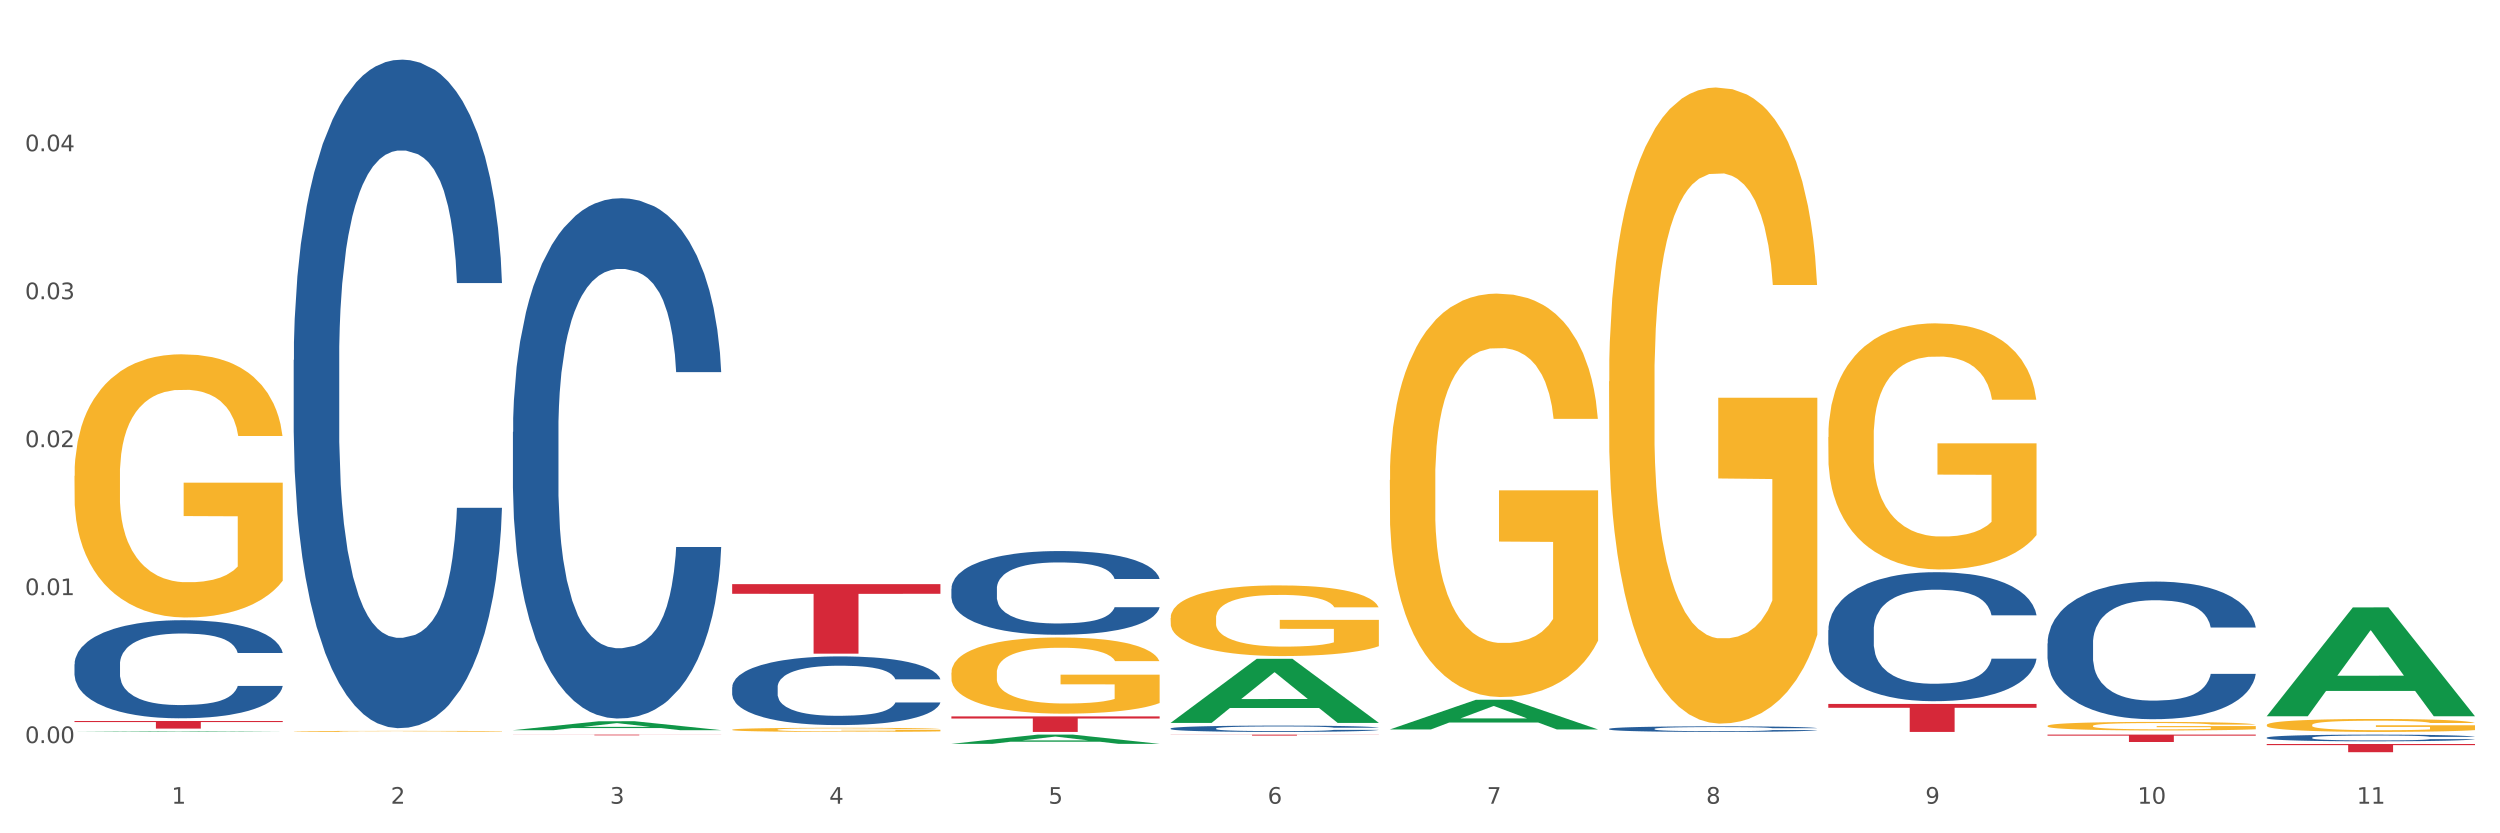 <?xml version="1.0" encoding="utf-8" standalone="no"?>
<!DOCTYPE svg PUBLIC "-//W3C//DTD SVG 1.1//EN"
  "http://www.w3.org/Graphics/SVG/1.1/DTD/svg11.dtd">
<svg xmlns:xlink="http://www.w3.org/1999/xlink" width="1080pt" height="360pt" viewBox="0 0 1080 360" xmlns="http://www.w3.org/2000/svg" version="1.1">
 <rect x="0" y="0" width="1080" height="360" fill="#333333" stroke="none"/>
 <defs>
  <style type="text/css">*{stroke-linejoin: round; stroke-linecap: butt}</style>
 </defs>
 <g id="figure_1">
  <g id="patch_1">
   <path d="M 0 360 
L 1080 360 
L 1080 0 
L 0 0 
z
" style="fill: #ffffff; stroke: #ffffff; stroke-linejoin: miter"/>
  </g>
  <g id="axes_1">
   <g id="matplotlib.axis_1">
    <g id="xtick_1">
     <g id="text_1">
      <!-- 1 -->
      <g style="fill: #4d4d4d" transform="translate(74.106 347.204) scale(0.096 -0.096)">
       <defs>
        <path id="DejaVuSans-31" d="M 794 531 
L 1825 531 
L 1825 4091 
L 703 3866 
L 703 4441 
L 1819 4666 
L 2450 4666 
L 2450 531 
L 3481 531 
L 3481 0 
L 794 0 
L 794 531 
z
" transform="scale(0.016)"/>
       </defs>
       <use xlink:href="#DejaVuSans-31"/>
      </g>
     </g>
    </g>
    <g id="xtick_2">
     <g id="text_2">
      <!-- 2 -->
      <g style="fill: #4d4d4d" transform="translate(168.812 347.204) scale(0.096 -0.096)">
       <defs>
        <path id="DejaVuSans-32" d="M 1228 531 
L 3431 531 
L 3431 0 
L 469 0 
L 469 531 
Q 828 903 1448 1529 
Q 2069 2156 2228 2338 
Q 2531 2678 2651 2914 
Q 2772 3150 2772 3378 
Q 2772 3750 2511 3984 
Q 2250 4219 1831 4219 
Q 1534 4219 1204 4116 
Q 875 4013 500 3803 
L 500 4441 
Q 881 4594 1212 4672 
Q 1544 4750 1819 4750 
Q 2544 4750 2975 4387 
Q 3406 4025 3406 3419 
Q 3406 3131 3298 2873 
Q 3191 2616 2906 2266 
Q 2828 2175 2409 1742 
Q 1991 1309 1228 531 
z
" transform="scale(0.016)"/>
       </defs>
       <use xlink:href="#DejaVuSans-32"/>
      </g>
     </g>
    </g>
    <g id="xtick_3">
     <g id="text_3">
      <!-- 3 -->
      <g style="fill: #4d4d4d" transform="translate(263.517 347.204) scale(0.096 -0.096)">
       <defs>
        <path id="DejaVuSans-33" d="M 2597 2516 
Q 3050 2419 3304 2112 
Q 3559 1806 3559 1356 
Q 3559 666 3084 287 
Q 2609 -91 1734 -91 
Q 1441 -91 1130 -33 
Q 819 25 488 141 
L 488 750 
Q 750 597 1062 519 
Q 1375 441 1716 441 
Q 2309 441 2620 675 
Q 2931 909 2931 1356 
Q 2931 1769 2642 2001 
Q 2353 2234 1838 2234 
L 1294 2234 
L 1294 2753 
L 1863 2753 
Q 2328 2753 2575 2939 
Q 2822 3125 2822 3475 
Q 2822 3834 2567 4026 
Q 2313 4219 1838 4219 
Q 1578 4219 1281 4162 
Q 984 4106 628 3988 
L 628 4550 
Q 988 4650 1302 4700 
Q 1616 4750 1894 4750 
Q 2613 4750 3031 4423 
Q 3450 4097 3450 3541 
Q 3450 3153 3228 2886 
Q 3006 2619 2597 2516 
z
" transform="scale(0.016)"/>
       </defs>
       <use xlink:href="#DejaVuSans-33"/>
      </g>
     </g>
    </g>
    <g id="xtick_4">
     <g id="text_4">
      <!-- 4 -->
      <g style="fill: #4d4d4d" transform="translate(358.223 347.204) scale(0.096 -0.096)">
       <defs>
        <path id="DejaVuSans-34" d="M 2419 4116 
L 825 1625 
L 2419 1625 
L 2419 4116 
z
M 2253 4666 
L 3047 4666 
L 3047 1625 
L 3713 1625 
L 3713 1100 
L 3047 1100 
L 3047 0 
L 2419 0 
L 2419 1100 
L 313 1100 
L 313 1709 
L 2253 4666 
z
" transform="scale(0.016)"/>
       </defs>
       <use xlink:href="#DejaVuSans-34"/>
      </g>
     </g>
    </g>
    <g id="xtick_5">
     <g id="text_5">
      <!-- 5 -->
      <g style="fill: #4d4d4d" transform="translate(452.928 347.204) scale(0.096 -0.096)">
       <defs>
        <path id="DejaVuSans-35" d="M 691 4666 
L 3169 4666 
L 3169 4134 
L 1269 4134 
L 1269 2991 
Q 1406 3038 1543 3061 
Q 1681 3084 1819 3084 
Q 2600 3084 3056 2656 
Q 3513 2228 3513 1497 
Q 3513 744 3044 326 
Q 2575 -91 1722 -91 
Q 1428 -91 1123 -41 
Q 819 9 494 109 
L 494 744 
Q 775 591 1075 516 
Q 1375 441 1709 441 
Q 2250 441 2565 725 
Q 2881 1009 2881 1497 
Q 2881 1984 2565 2268 
Q 2250 2553 1709 2553 
Q 1456 2553 1204 2497 
Q 953 2441 691 2322 
L 691 4666 
z
" transform="scale(0.016)"/>
       </defs>
       <use xlink:href="#DejaVuSans-35"/>
      </g>
     </g>
    </g>
    <g id="xtick_6">
     <g id="text_6">
      <!-- 6 -->
      <g style="fill: #4d4d4d" transform="translate(547.634 347.204) scale(0.096 -0.096)">
       <defs>
        <path id="DejaVuSans-36" d="M 2113 2584 
Q 1688 2584 1439 2293 
Q 1191 2003 1191 1497 
Q 1191 994 1439 701 
Q 1688 409 2113 409 
Q 2538 409 2786 701 
Q 3034 994 3034 1497 
Q 3034 2003 2786 2293 
Q 2538 2584 2113 2584 
z
M 3366 4563 
L 3366 3988 
Q 3128 4100 2886 4159 
Q 2644 4219 2406 4219 
Q 1781 4219 1451 3797 
Q 1122 3375 1075 2522 
Q 1259 2794 1537 2939 
Q 1816 3084 2150 3084 
Q 2853 3084 3261 2657 
Q 3669 2231 3669 1497 
Q 3669 778 3244 343 
Q 2819 -91 2113 -91 
Q 1303 -91 875 529 
Q 447 1150 447 2328 
Q 447 3434 972 4092 
Q 1497 4750 2381 4750 
Q 2619 4750 2861 4703 
Q 3103 4656 3366 4563 
z
" transform="scale(0.016)"/>
       </defs>
       <use xlink:href="#DejaVuSans-36"/>
      </g>
     </g>
    </g>
    <g id="xtick_7">
     <g id="text_7">
      <!-- 7 -->
      <g style="fill: #4d4d4d" transform="translate(642.339 347.204) scale(0.096 -0.096)">
       <defs>
        <path id="DejaVuSans-37" d="M 525 4666 
L 3525 4666 
L 3525 4397 
L 1831 0 
L 1172 0 
L 2766 4134 
L 525 4134 
L 525 4666 
z
" transform="scale(0.016)"/>
       </defs>
       <use xlink:href="#DejaVuSans-37"/>
      </g>
     </g>
    </g>
    <g id="xtick_8">
     <g id="text_8">
      <!-- 8 -->
      <g style="fill: #4d4d4d" transform="translate(737.044 347.204) scale(0.096 -0.096)">
       <defs>
        <path id="DejaVuSans-38" d="M 2034 2216 
Q 1584 2216 1326 1975 
Q 1069 1734 1069 1313 
Q 1069 891 1326 650 
Q 1584 409 2034 409 
Q 2484 409 2743 651 
Q 3003 894 3003 1313 
Q 3003 1734 2745 1975 
Q 2488 2216 2034 2216 
z
M 1403 2484 
Q 997 2584 770 2862 
Q 544 3141 544 3541 
Q 544 4100 942 4425 
Q 1341 4750 2034 4750 
Q 2731 4750 3128 4425 
Q 3525 4100 3525 3541 
Q 3525 3141 3298 2862 
Q 3072 2584 2669 2484 
Q 3125 2378 3379 2068 
Q 3634 1759 3634 1313 
Q 3634 634 3220 271 
Q 2806 -91 2034 -91 
Q 1263 -91 848 271 
Q 434 634 434 1313 
Q 434 1759 690 2068 
Q 947 2378 1403 2484 
z
M 1172 3481 
Q 1172 3119 1398 2916 
Q 1625 2713 2034 2713 
Q 2441 2713 2670 2916 
Q 2900 3119 2900 3481 
Q 2900 3844 2670 4047 
Q 2441 4250 2034 4250 
Q 1625 4250 1398 4047 
Q 1172 3844 1172 3481 
z
" transform="scale(0.016)"/>
       </defs>
       <use xlink:href="#DejaVuSans-38"/>
      </g>
     </g>
    </g>
    <g id="xtick_9">
     <g id="text_9">
      <!-- 9 -->
      <g style="fill: #4d4d4d" transform="translate(831.75 347.204) scale(0.096 -0.096)">
       <defs>
        <path id="DejaVuSans-39" d="M 703 97 
L 703 672 
Q 941 559 1184 500 
Q 1428 441 1663 441 
Q 2288 441 2617 861 
Q 2947 1281 2994 2138 
Q 2813 1869 2534 1725 
Q 2256 1581 1919 1581 
Q 1219 1581 811 2004 
Q 403 2428 403 3163 
Q 403 3881 828 4315 
Q 1253 4750 1959 4750 
Q 2769 4750 3195 4129 
Q 3622 3509 3622 2328 
Q 3622 1225 3098 567 
Q 2575 -91 1691 -91 
Q 1453 -91 1209 -44 
Q 966 3 703 97 
z
M 1959 2075 
Q 2384 2075 2632 2365 
Q 2881 2656 2881 3163 
Q 2881 3666 2632 3958 
Q 2384 4250 1959 4250 
Q 1534 4250 1286 3958 
Q 1038 3666 1038 3163 
Q 1038 2656 1286 2365 
Q 1534 2075 1959 2075 
z
" transform="scale(0.016)"/>
       </defs>
       <use xlink:href="#DejaVuSans-39"/>
      </g>
     </g>
    </g>
    <g id="xtick_10">
     <g id="text_10">
      <!-- 10 -->
      <g style="fill: #4d4d4d" transform="translate(923.401 347.204) scale(0.096 -0.096)">
       <defs>
        <path id="DejaVuSans-30" d="M 2034 4250 
Q 1547 4250 1301 3770 
Q 1056 3291 1056 2328 
Q 1056 1369 1301 889 
Q 1547 409 2034 409 
Q 2525 409 2770 889 
Q 3016 1369 3016 2328 
Q 3016 3291 2770 3770 
Q 2525 4250 2034 4250 
z
M 2034 4750 
Q 2819 4750 3233 4129 
Q 3647 3509 3647 2328 
Q 3647 1150 3233 529 
Q 2819 -91 2034 -91 
Q 1250 -91 836 529 
Q 422 1150 422 2328 
Q 422 3509 836 4129 
Q 1250 4750 2034 4750 
z
" transform="scale(0.016)"/>
       </defs>
       <use xlink:href="#DejaVuSans-31"/>
       <use xlink:href="#DejaVuSans-30" transform="translate(63.623 0)"/>
      </g>
     </g>
    </g>
    <g id="xtick_11">
     <g id="text_11">
      <!-- 11 -->
      <g style="fill: #4d4d4d" transform="translate(1018.107 347.204) scale(0.096 -0.096)">
       <use xlink:href="#DejaVuSans-31"/>
       <use xlink:href="#DejaVuSans-31" transform="translate(63.623 0)"/>
      </g>
     </g>
    </g>
    <g id="xtick_12"/>
    <g id="xtick_13"/>
    <g id="xtick_14"/>
    <g id="xtick_15"/>
    <g id="xtick_16"/>
    <g id="xtick_17"/>
    <g id="xtick_18"/>
    <g id="xtick_19"/>
    <g id="xtick_20"/>
    <g id="xtick_21"/>
   </g>
   <g id="matplotlib.axis_2">
    <g id="ytick_1">
     <g id="text_12">
      <!-- 0.00 -->
      <g style="fill: #4d4d4d" transform="translate(10.8 321.006) scale(0.096 -0.096)">
       <defs>
        <path id="DejaVuSans-2e" d="M 684 794 
L 1344 794 
L 1344 0 
L 684 0 
L 684 794 
z
" transform="scale(0.016)"/>
       </defs>
       <use xlink:href="#DejaVuSans-30"/>
       <use xlink:href="#DejaVuSans-2e" transform="translate(63.623 0)"/>
       <use xlink:href="#DejaVuSans-30" transform="translate(95.41 0)"/>
       <use xlink:href="#DejaVuSans-30" transform="translate(159.033 0)"/>
      </g>
     </g>
    </g>
    <g id="ytick_2">
     <g id="text_13">
      <!-- 0.01 -->
      <g style="fill: #4d4d4d" transform="translate(10.8 257.088) scale(0.096 -0.096)">
       <use xlink:href="#DejaVuSans-30"/>
       <use xlink:href="#DejaVuSans-2e" transform="translate(63.623 0)"/>
       <use xlink:href="#DejaVuSans-30" transform="translate(95.41 0)"/>
       <use xlink:href="#DejaVuSans-31" transform="translate(159.033 0)"/>
      </g>
     </g>
    </g>
    <g id="ytick_3">
     <g id="text_14">
      <!-- 0.02 -->
      <g style="fill: #4d4d4d" transform="translate(10.8 193.171) scale(0.096 -0.096)">
       <use xlink:href="#DejaVuSans-30"/>
       <use xlink:href="#DejaVuSans-2e" transform="translate(63.623 0)"/>
       <use xlink:href="#DejaVuSans-30" transform="translate(95.41 0)"/>
       <use xlink:href="#DejaVuSans-32" transform="translate(159.033 0)"/>
      </g>
     </g>
    </g>
    <g id="ytick_4">
     <g id="text_15">
      <!-- 0.03 -->
      <g style="fill: #4d4d4d" transform="translate(10.8 129.254) scale(0.096 -0.096)">
       <use xlink:href="#DejaVuSans-30"/>
       <use xlink:href="#DejaVuSans-2e" transform="translate(63.623 0)"/>
       <use xlink:href="#DejaVuSans-30" transform="translate(95.41 0)"/>
       <use xlink:href="#DejaVuSans-33" transform="translate(159.033 0)"/>
      </g>
     </g>
    </g>
    <g id="ytick_5">
     <g id="text_16">
      <!-- 0.04 -->
      <g style="fill: #4d4d4d" transform="translate(10.8 65.336) scale(0.096 -0.096)">
       <use xlink:href="#DejaVuSans-30"/>
       <use xlink:href="#DejaVuSans-2e" transform="translate(63.623 0)"/>
       <use xlink:href="#DejaVuSans-30" transform="translate(95.41 0)"/>
       <use xlink:href="#DejaVuSans-34" transform="translate(159.033 0)"/>
      </g>
     </g>
    </g>
    <g id="ytick_6"/>
    <g id="ytick_7"/>
    <g id="ytick_8"/>
    <g id="ytick_9"/>
    <g id="ytick_10"/>
   </g>
   <g id="PolyCollection_1">
    <path d="M 32.175 316.192 
L 32.268 316.191 
L 69.369 315.91 
L 84.766 315.91 
L 122.145 316.192 
L 104.337 316.192 
L 96.267 316.126 
L 57.96 316.126 
L 57.682 316.128 
L 49.891 316.192 
L 32.175 316.192 
L 32.175 316.192 
L 62.783 316.087 
L 91.444 316.087 
L 77.253 315.97 
L 77.067 315.97 
L 76.882 315.97 
L 62.691 316.087 
L 62.783 316.087 
L 32.175 316.192 
z
" clip-path="url(#p958e96e15b)" style="fill: #109648"/>
    <path d="M 600.408 207.369 
L 600.514 207.21 
L 600.514 201.48 
L 600.727 196.546 
L 601.789 184.608 
L 603.382 174.739 
L 604.551 169.486 
L 605.719 165.189 
L 607.1 160.891 
L 608.799 156.434 
L 611.88 149.908 
L 613.792 146.566 
L 616.129 143.064 
L 620.378 137.97 
L 623.458 135.105 
L 626.645 132.718 
L 631.85 129.852 
L 635.249 128.579 
L 638.86 127.624 
L 643.215 126.987 
L 646.508 126.828 
L 653.731 127.306 
L 659.892 128.738 
L 662.867 129.852 
L 666.691 131.763 
L 668.709 133.036 
L 672.002 135.583 
L 675.401 138.925 
L 677.738 141.79 
L 681.243 147.202 
L 683.899 152.614 
L 686.342 159.299 
L 687.616 163.915 
L 688.572 168.213 
L 689.422 173.147 
L 690.272 180.947 
L 671.152 180.947 
L 670.408 175.376 
L 669.24 170.123 
L 667.54 165.03 
L 666.053 161.846 
L 663.504 157.867 
L 661.167 155.32 
L 658.724 153.41 
L 655.75 151.818 
L 653.413 151.022 
L 650.12 150.386 
L 643.64 150.545 
L 639.285 151.818 
L 636.311 153.41 
L 634.399 154.843 
L 632.699 156.434 
L 630.787 158.663 
L 628.557 162.005 
L 626.963 165.03 
L 625.37 168.85 
L 624.095 172.67 
L 622.927 177.127 
L 621.971 181.902 
L 621.227 186.836 
L 620.59 192.885 
L 620.059 202.912 
L 620.059 224.719 
L 620.271 229.653 
L 620.803 236.179 
L 621.44 241.114 
L 622.502 247.003 
L 623.458 250.982 
L 625.264 256.713 
L 627.282 261.488 
L 628.875 264.512 
L 630.469 267.059 
L 633.231 270.561 
L 636.311 273.426 
L 638.967 275.177 
L 642.578 276.768 
L 645.021 277.405 
L 647.146 277.723 
L 652.351 277.723 
L 656.068 277.246 
L 660.211 276.132 
L 663.398 274.699 
L 666.053 272.948 
L 669.027 270.083 
L 670.939 267.377 
L 670.939 234.11 
L 647.571 233.951 
L 647.571 211.826 
L 690.378 211.826 
L 690.378 276.768 
L 688.572 280.111 
L 686.554 283.135 
L 684.43 285.841 
L 681.243 289.184 
L 677.419 292.367 
L 674.02 294.596 
L 670.408 296.506 
L 666.159 298.257 
L 660.636 299.848 
L 657.237 300.485 
L 652.988 300.962 
L 647.995 301.122 
L 643.64 300.803 
L 639.391 300.007 
L 634.93 298.575 
L 630.575 296.506 
L 627.282 294.436 
L 623.989 291.89 
L 620.484 288.547 
L 617.722 285.364 
L 615.598 282.498 
L 613.261 278.838 
L 610.711 274.062 
L 608.799 269.765 
L 607.1 265.308 
L 605.294 259.578 
L 604.019 254.643 
L 602.745 248.436 
L 602.001 243.82 
L 601.151 236.657 
L 600.514 226.629 
L 600.408 207.369 
z
" clip-path="url(#p958e96e15b)" style="fill: #f7b32b"/>
    <path d="M 695.113 164.782 
L 695.22 164.532 
L 695.22 155.496 
L 695.432 147.716 
L 696.494 128.893 
L 698.088 113.333 
L 699.256 105.05 
L 700.424 98.274 
L 701.805 91.498 
L 703.505 84.47 
L 706.585 74.18 
L 708.497 68.91 
L 710.834 63.388 
L 715.083 55.357 
L 718.164 50.84 
L 721.35 47.075 
L 726.555 42.557 
L 729.954 40.55 
L 733.566 39.044 
L 737.921 38.04 
L 741.214 37.789 
L 748.437 38.542 
L 754.598 40.801 
L 757.572 42.557 
L 761.396 45.569 
L 763.414 47.577 
L 766.707 51.593 
L 770.106 56.863 
L 772.443 61.381 
L 775.948 69.914 
L 778.604 78.447 
L 781.047 88.988 
L 782.322 96.266 
L 783.278 103.043 
L 784.128 110.823 
L 784.977 123.121 
L 765.857 123.121 
L 765.114 114.336 
L 763.945 106.054 
L 762.246 98.023 
L 760.759 93.003 
L 758.209 86.729 
L 755.872 82.713 
L 753.429 79.702 
L 750.455 77.192 
L 748.118 75.937 
L 744.825 74.933 
L 738.346 75.184 
L 733.991 77.192 
L 731.016 79.702 
L 729.104 81.961 
L 727.405 84.47 
L 725.493 87.984 
L 723.262 93.254 
L 721.669 98.023 
L 720.076 104.046 
L 718.801 110.07 
L 717.632 117.097 
L 716.676 124.626 
L 715.933 132.407 
L 715.296 141.944 
L 714.764 157.755 
L 714.764 192.139 
L 714.977 199.919 
L 715.508 210.209 
L 716.145 217.989 
L 717.208 227.275 
L 718.164 233.55 
L 719.969 242.585 
L 721.988 250.114 
L 723.581 254.883 
L 725.174 258.898 
L 727.936 264.42 
L 731.016 268.937 
L 733.672 271.698 
L 737.284 274.208 
L 739.727 275.212 
L 741.851 275.714 
L 747.056 275.714 
L 750.774 274.961 
L 754.916 273.204 
L 758.103 270.945 
L 760.759 268.184 
L 763.733 263.667 
L 765.645 259.4 
L 765.645 206.946 
L 742.276 206.695 
L 742.276 171.81 
L 785.084 171.81 
L 785.084 274.208 
L 783.278 279.478 
L 781.26 284.247 
L 779.135 288.513 
L 775.948 293.784 
L 772.124 298.803 
L 768.725 302.317 
L 765.114 305.329 
L 760.865 308.09 
L 755.341 310.599 
L 751.942 311.603 
L 747.693 312.356 
L 742.701 312.607 
L 738.346 312.105 
L 734.097 310.85 
L 729.636 308.591 
L 725.28 305.329 
L 721.988 302.066 
L 718.695 298.051 
L 715.189 292.78 
L 712.428 287.761 
L 710.303 283.243 
L 707.966 277.471 
L 705.417 269.941 
L 703.505 263.165 
L 701.805 256.138 
L 700 247.102 
L 698.725 239.322 
L 697.45 229.534 
L 696.707 222.256 
L 695.857 210.962 
L 695.22 195.151 
L 695.113 164.782 
z
" clip-path="url(#p958e96e15b)" style="fill: #f7b32b"/>
    <path d="M 789.819 188.813 
L 789.925 188.716 
L 789.925 185.22 
L 790.138 182.209 
L 791.2 174.925 
L 792.793 168.904 
L 793.962 165.699 
L 795.13 163.077 
L 796.511 160.455 
L 798.21 157.736 
L 801.291 153.754 
L 803.203 151.715 
L 805.54 149.578 
L 809.789 146.47 
L 812.869 144.722 
L 816.056 143.265 
L 821.261 141.517 
L 824.66 140.74 
L 828.271 140.158 
L 832.626 139.769 
L 835.919 139.672 
L 843.142 139.963 
L 849.303 140.838 
L 852.277 141.517 
L 856.101 142.683 
L 858.12 143.46 
L 861.413 145.014 
L 864.812 147.053 
L 867.149 148.801 
L 870.654 152.103 
L 873.309 155.405 
L 875.753 159.484 
L 877.027 162.3 
L 877.983 164.922 
L 878.833 167.933 
L 879.683 172.692 
L 860.563 172.692 
L 859.819 169.293 
L 858.651 166.088 
L 856.951 162.98 
L 855.464 161.038 
L 852.915 158.61 
L 850.578 157.056 
L 848.135 155.891 
L 845.161 154.919 
L 842.824 154.434 
L 839.531 154.045 
L 833.051 154.142 
L 828.696 154.919 
L 825.722 155.891 
L 823.81 156.765 
L 822.11 157.736 
L 820.198 159.095 
L 817.968 161.135 
L 816.374 162.98 
L 814.781 165.311 
L 813.506 167.642 
L 812.338 170.361 
L 811.382 173.274 
L 810.638 176.285 
L 810.001 179.975 
L 809.47 186.094 
L 809.47 199.398 
L 809.682 202.409 
L 810.213 206.391 
L 810.851 209.401 
L 811.913 212.995 
L 812.869 215.423 
L 814.675 218.919 
L 816.693 221.832 
L 818.286 223.677 
L 819.88 225.231 
L 822.641 227.368 
L 825.722 229.116 
L 828.377 230.184 
L 831.989 231.155 
L 834.432 231.544 
L 836.557 231.738 
L 841.761 231.738 
L 845.479 231.447 
L 849.622 230.767 
L 852.809 229.893 
L 855.464 228.825 
L 858.438 227.077 
L 860.35 225.426 
L 860.35 205.128 
L 836.981 205.031 
L 836.981 191.532 
L 879.789 191.532 
L 879.789 231.155 
L 877.983 233.195 
L 875.965 235.04 
L 873.841 236.691 
L 870.654 238.73 
L 866.83 240.673 
L 863.431 242.032 
L 859.819 243.198 
L 855.57 244.266 
L 850.047 245.237 
L 846.648 245.626 
L 842.399 245.917 
L 837.406 246.014 
L 833.051 245.82 
L 828.802 245.334 
L 824.341 244.46 
L 819.986 243.198 
L 816.693 241.935 
L 813.4 240.381 
L 809.895 238.342 
L 807.133 236.4 
L 805.009 234.652 
L 802.672 232.418 
L 800.122 229.504 
L 798.21 226.882 
L 796.511 224.163 
L 794.705 220.667 
L 793.43 217.656 
L 792.156 213.869 
L 791.412 211.052 
L 790.562 206.682 
L 789.925 200.564 
L 789.819 188.813 
z
" clip-path="url(#p958e96e15b)" style="fill: #f7b32b"/>
    <path d="M 884.524 313.58 
L 884.631 313.576 
L 884.631 313.455 
L 884.843 313.35 
L 885.905 313.097 
L 887.499 312.887 
L 888.667 312.776 
L 889.835 312.685 
L 891.216 312.594 
L 892.916 312.499 
L 895.996 312.361 
L 897.908 312.29 
L 900.245 312.215 
L 904.494 312.107 
L 907.575 312.046 
L 910.761 311.996 
L 915.966 311.935 
L 919.365 311.908 
L 922.977 311.888 
L 927.332 311.874 
L 930.625 311.871 
L 937.848 311.881 
L 944.009 311.911 
L 946.983 311.935 
L 950.807 311.976 
L 952.825 312.003 
L 956.118 312.057 
L 959.517 312.128 
L 961.854 312.188 
L 965.359 312.303 
L 968.015 312.418 
L 970.458 312.56 
L 971.733 312.658 
L 972.689 312.749 
L 973.539 312.854 
L 974.388 313.019 
L 955.268 313.019 
L 954.525 312.901 
L 953.356 312.789 
L 951.657 312.681 
L 950.17 312.614 
L 947.62 312.529 
L 945.283 312.475 
L 942.84 312.435 
L 939.866 312.401 
L 937.529 312.384 
L 934.236 312.371 
L 927.757 312.374 
L 923.402 312.401 
L 920.427 312.435 
L 918.515 312.465 
L 916.816 312.499 
L 914.904 312.546 
L 912.673 312.617 
L 911.08 312.681 
L 909.487 312.762 
L 908.212 312.843 
L 907.043 312.938 
L 906.087 313.039 
L 905.344 313.144 
L 904.707 313.272 
L 904.175 313.485 
L 904.175 313.948 
L 904.388 314.052 
L 904.919 314.191 
L 905.556 314.295 
L 906.619 314.42 
L 907.575 314.505 
L 909.38 314.626 
L 911.399 314.728 
L 912.992 314.792 
L 914.585 314.846 
L 917.347 314.92 
L 920.427 314.981 
L 923.083 315.018 
L 926.695 315.052 
L 929.138 315.065 
L 931.262 315.072 
L 936.467 315.072 
L 940.185 315.062 
L 944.327 315.038 
L 947.514 315.008 
L 950.17 314.971 
L 953.144 314.91 
L 955.056 314.853 
L 955.056 314.147 
L 931.687 314.144 
L 931.687 313.674 
L 974.495 313.674 
L 974.495 315.052 
L 972.689 315.123 
L 970.671 315.187 
L 968.546 315.244 
L 965.359 315.315 
L 961.535 315.383 
L 958.136 315.43 
L 954.525 315.471 
L 950.276 315.508 
L 944.752 315.542 
L 941.353 315.555 
L 937.104 315.565 
L 932.112 315.569 
L 927.757 315.562 
L 923.508 315.545 
L 919.047 315.515 
L 914.691 315.471 
L 911.399 315.427 
L 908.106 315.373 
L 904.6 315.302 
L 901.839 315.234 
L 899.714 315.173 
L 897.377 315.096 
L 894.828 314.995 
L 892.916 314.903 
L 891.216 314.809 
L 889.411 314.687 
L 888.136 314.583 
L 886.861 314.451 
L 886.118 314.353 
L 885.268 314.201 
L 884.631 313.988 
L 884.524 313.58 
z
" clip-path="url(#p958e96e15b)" style="fill: #f7b32b"/>
    <path d="M 979.23 313.182 
L 979.336 313.177 
L 979.336 312.993 
L 979.548 312.835 
L 980.611 312.452 
L 982.204 312.135 
L 983.372 311.966 
L 984.541 311.828 
L 985.922 311.69 
L 987.621 311.547 
L 990.702 311.338 
L 992.614 311.231 
L 994.951 311.118 
L 999.2 310.955 
L 1002.28 310.863 
L 1005.467 310.786 
L 1010.672 310.694 
L 1014.071 310.653 
L 1017.682 310.623 
L 1022.037 310.602 
L 1025.33 310.597 
L 1032.553 310.612 
L 1038.714 310.658 
L 1041.688 310.694 
L 1045.512 310.755 
L 1047.531 310.796 
L 1050.824 310.878 
L 1054.223 310.985 
L 1056.56 311.077 
L 1060.065 311.251 
L 1062.72 311.425 
L 1065.164 311.639 
L 1066.438 311.788 
L 1067.394 311.925 
L 1068.244 312.084 
L 1069.094 312.334 
L 1049.974 312.334 
L 1049.23 312.155 
L 1048.062 311.987 
L 1046.362 311.823 
L 1044.875 311.721 
L 1042.326 311.593 
L 1039.989 311.512 
L 1037.546 311.45 
L 1034.572 311.399 
L 1032.235 311.374 
L 1028.942 311.353 
L 1022.462 311.358 
L 1018.107 311.399 
L 1015.133 311.45 
L 1013.221 311.496 
L 1011.521 311.547 
L 1009.609 311.619 
L 1007.379 311.726 
L 1005.785 311.823 
L 1004.192 311.946 
L 1002.917 312.069 
L 1001.749 312.212 
L 1000.793 312.365 
L 1000.049 312.523 
L 999.412 312.718 
L 998.881 313.039 
L 998.881 313.739 
L 999.093 313.898 
L 999.624 314.107 
L 1000.262 314.266 
L 1001.324 314.455 
L 1002.28 314.583 
L 1004.086 314.767 
L 1006.104 314.92 
L 1007.697 315.017 
L 1009.291 315.099 
L 1012.052 315.211 
L 1015.133 315.303 
L 1017.788 315.359 
L 1021.4 315.41 
L 1023.843 315.431 
L 1025.968 315.441 
L 1031.172 315.441 
L 1034.89 315.426 
L 1039.033 315.39 
L 1042.22 315.344 
L 1044.875 315.288 
L 1047.849 315.196 
L 1049.761 315.109 
L 1049.761 314.041 
L 1026.392 314.036 
L 1026.392 313.326 
L 1069.2 313.326 
L 1069.2 315.41 
L 1067.394 315.518 
L 1065.376 315.615 
L 1063.252 315.702 
L 1060.065 315.809 
L 1056.241 315.911 
L 1052.842 315.983 
L 1049.23 316.044 
L 1044.981 316.1 
L 1039.458 316.151 
L 1036.059 316.172 
L 1031.81 316.187 
L 1026.817 316.192 
L 1022.462 316.182 
L 1018.213 316.156 
L 1013.752 316.11 
L 1009.397 316.044 
L 1006.104 315.978 
L 1002.811 315.896 
L 999.306 315.788 
L 996.544 315.686 
L 994.42 315.594 
L 992.083 315.477 
L 989.533 315.323 
L 987.621 315.186 
L 985.922 315.042 
L 984.116 314.858 
L 982.841 314.7 
L 981.567 314.501 
L 980.823 314.353 
L 979.973 314.123 
L 979.336 313.801 
L 979.23 313.182 
z
" clip-path="url(#p958e96e15b)" style="fill: #f7b32b"/>
    <path d="M 32.175 311.474 
L 122.145 311.474 
L 122.145 311.929 
L 86.754 311.932 
L 86.754 314.744 
L 67.353 314.744 
L 67.353 311.932 
L 32.175 311.929 
L 32.175 311.478 
L 32.175 311.474 
z
" clip-path="url(#p958e96e15b)" style="fill: #d62839"/>
    <path d="M 221.586 317.359 
L 311.556 317.359 
L 311.556 317.402 
L 276.165 317.402 
L 276.165 317.671 
L 256.764 317.671 
L 256.764 317.402 
L 221.586 317.402 
L 221.586 317.359 
L 221.586 317.359 
z
" clip-path="url(#p958e96e15b)" style="fill: #d62839"/>
    <path d="M 316.291 252.348 
L 406.262 252.348 
L 406.262 256.523 
L 370.871 256.551 
L 370.871 282.39 
L 351.469 282.39 
L 351.469 256.551 
L 316.291 256.523 
L 316.291 252.376 
L 316.291 252.348 
z
" clip-path="url(#p958e96e15b)" style="fill: #d62839"/>
    <path d="M 410.997 309.477 
L 500.967 309.477 
L 500.967 310.41 
L 465.576 310.416 
L 465.576 316.192 
L 446.175 316.192 
L 446.175 310.416 
L 410.997 310.41 
L 410.997 309.483 
L 410.997 309.477 
z
" clip-path="url(#p958e96e15b)" style="fill: #d62839"/>
    <path d="M 789.819 304.087 
L 879.789 304.087 
L 879.789 305.77 
L 844.398 305.781 
L 844.398 316.192 
L 824.997 316.192 
L 824.997 305.781 
L 789.819 305.77 
L 789.819 304.099 
L 789.819 304.087 
z
" clip-path="url(#p958e96e15b)" style="fill: #d62839"/>
    <path d="M 884.524 317.359 
L 974.495 317.359 
L 974.495 317.8 
L 939.103 317.803 
L 939.103 320.536 
L 919.702 320.536 
L 919.702 317.803 
L 884.524 317.8 
L 884.524 317.362 
L 884.524 317.359 
z
" clip-path="url(#p958e96e15b)" style="fill: #d62839"/>
    <path d="M 979.23 321.416 
L 1069.2 321.416 
L 1069.2 321.907 
L 1033.809 321.91 
L 1033.809 324.95 
L 1014.408 324.95 
L 1014.408 321.91 
L 979.23 321.907 
L 979.23 321.419 
L 979.23 321.416 
z
" clip-path="url(#p958e96e15b)" style="fill: #d62839"/>
    <path d="M 32.175 205.594 
L 32.281 205.49 
L 32.281 201.752 
L 32.494 198.533 
L 33.556 190.744 
L 35.149 184.305 
L 36.318 180.879 
L 37.486 178.075 
L 38.867 175.271 
L 40.567 172.363 
L 43.647 168.105 
L 45.559 165.924 
L 47.896 163.64 
L 52.145 160.317 
L 55.225 158.447 
L 58.412 156.89 
L 63.617 155.02 
L 67.016 154.19 
L 70.627 153.567 
L 74.983 153.151 
L 78.275 153.047 
L 85.499 153.359 
L 91.659 154.293 
L 94.634 155.02 
L 98.458 156.267 
L 100.476 157.097 
L 103.769 158.759 
L 107.168 160.94 
L 109.505 162.809 
L 113.01 166.34 
L 115.666 169.871 
L 118.109 174.232 
L 119.383 177.244 
L 120.339 180.048 
L 121.189 183.267 
L 122.039 188.356 
L 102.919 188.356 
L 102.175 184.721 
L 101.007 181.294 
L 99.307 177.971 
L 97.82 175.894 
L 95.271 173.298 
L 92.934 171.636 
L 90.491 170.39 
L 87.517 169.351 
L 85.18 168.832 
L 81.887 168.417 
L 75.407 168.521 
L 71.052 169.351 
L 68.078 170.39 
L 66.166 171.325 
L 64.467 172.363 
L 62.555 173.817 
L 60.324 175.998 
L 58.731 177.971 
L 57.137 180.463 
L 55.863 182.955 
L 54.694 185.863 
L 53.738 188.979 
L 52.995 192.198 
L 52.357 196.144 
L 51.826 202.687 
L 51.826 216.914 
L 52.039 220.133 
L 52.57 224.391 
L 53.207 227.61 
L 54.269 231.452 
L 55.225 234.049 
L 57.031 237.787 
L 59.049 240.902 
L 60.643 242.876 
L 62.236 244.537 
L 64.998 246.822 
L 68.078 248.691 
L 70.734 249.833 
L 74.345 250.872 
L 76.788 251.287 
L 78.913 251.495 
L 84.118 251.495 
L 87.835 251.183 
L 91.978 250.456 
L 95.165 249.522 
L 97.82 248.38 
L 100.795 246.51 
L 102.707 244.745 
L 102.707 223.041 
L 79.338 222.937 
L 79.338 208.502 
L 122.145 208.502 
L 122.145 250.872 
L 120.339 253.053 
L 118.321 255.026 
L 116.197 256.791 
L 113.01 258.972 
L 109.186 261.049 
L 105.787 262.503 
L 102.175 263.749 
L 97.927 264.891 
L 92.403 265.93 
L 89.004 266.345 
L 84.755 266.657 
L 79.763 266.761 
L 75.407 266.553 
L 71.159 266.034 
L 66.697 265.099 
L 62.342 263.749 
L 59.049 262.399 
L 55.756 260.737 
L 52.251 258.557 
L 49.489 256.48 
L 47.365 254.61 
L 45.028 252.222 
L 42.479 249.106 
L 40.567 246.303 
L 38.867 243.395 
L 37.061 239.656 
L 35.787 236.437 
L 34.512 232.387 
L 33.768 229.375 
L 32.919 224.702 
L 32.281 218.16 
L 32.175 205.594 
z
" clip-path="url(#p958e96e15b)" style="fill: #f7b32b"/>
    <path d="M 32.175 286.969 
L 32.281 286.931 
L 32.281 285.847 
L 32.6 284.376 
L 33.77 281.667 
L 35.259 279.616 
L 37.811 277.216 
L 39.194 276.21 
L 41.002 275.087 
L 44.724 273.268 
L 48.978 271.72 
L 51.956 270.868 
L 54.189 270.327 
L 59.187 269.359 
L 62.059 268.933 
L 65.036 268.585 
L 67.589 268.353 
L 71.843 268.082 
L 75.246 267.966 
L 79.181 267.927 
L 82.477 267.966 
L 86.838 268.12 
L 93.219 268.585 
L 95.665 268.856 
L 98.961 269.32 
L 102.365 269.94 
L 105.13 270.559 
L 108.32 271.449 
L 111.617 272.61 
L 114.807 274.081 
L 117.041 275.436 
L 118.848 276.868 
L 120.444 278.609 
L 121.613 280.506 
L 122.145 282.093 
L 102.684 282.093 
L 102.152 280.661 
L 101.088 279.112 
L 100.025 278.067 
L 98.855 277.216 
L 97.047 276.248 
L 95.452 275.629 
L 92.793 274.894 
L 90.347 274.429 
L 88.327 274.158 
L 85.881 273.926 
L 80.67 273.694 
L 76.947 273.694 
L 74.608 273.771 
L 71.736 273.965 
L 69.29 274.236 
L 66.419 274.7 
L 64.186 275.203 
L 61.952 275.861 
L 60.676 276.326 
L 58.762 277.177 
L 57.486 277.874 
L 55.784 279.074 
L 54.827 279.925 
L 53.126 282.131 
L 52.381 283.757 
L 52.062 284.879 
L 51.849 286.118 
L 51.849 292.156 
L 52.487 294.865 
L 53.019 296.026 
L 53.87 297.342 
L 55.465 299.045 
L 57.805 300.709 
L 60.251 301.909 
L 62.271 302.645 
L 64.186 303.186 
L 66.1 303.612 
L 68.44 303.999 
L 70.354 304.232 
L 73.225 304.464 
L 76.628 304.58 
L 79.287 304.58 
L 84.711 304.386 
L 87.157 304.193 
L 89.496 303.922 
L 92.049 303.496 
L 94.069 303.032 
L 95.239 302.683 
L 97.153 301.948 
L 98.642 301.174 
L 99.919 300.284 
L 100.769 299.51 
L 101.726 298.348 
L 102.471 297.033 
L 102.684 296.336 
L 122.145 296.336 
L 121.72 297.729 
L 120.975 299.084 
L 119.487 300.903 
L 118.317 301.948 
L 116.509 303.225 
L 114.595 304.309 
L 111.936 305.509 
L 109.49 306.399 
L 106.937 307.173 
L 104.172 307.87 
L 99.174 308.837 
L 97.366 309.108 
L 93.538 309.573 
L 90.56 309.844 
L 86.2 310.115 
L 81.733 310.269 
L 77.054 310.308 
L 72.906 310.231 
L 68.333 309.998 
L 65.462 309.766 
L 62.271 309.418 
L 58.549 308.876 
L 55.04 308.218 
L 51.743 307.444 
L 48.659 306.554 
L 45.788 305.547 
L 42.065 303.883 
L 39.3 302.258 
L 37.28 300.748 
L 35.897 299.471 
L 34.515 297.845 
L 33.77 296.723 
L 32.6 294.014 
L 32.175 291.498 
L 32.175 286.969 
z
" clip-path="url(#p958e96e15b)" style="fill: #255c99"/>
    <path d="M 126.88 155.53 
L 126.987 155.267 
L 126.987 147.881 
L 127.306 137.858 
L 128.476 119.395 
L 129.965 105.416 
L 132.517 89.062 
L 133.899 82.205 
L 135.707 74.555 
L 139.43 62.159 
L 143.683 51.608 
L 146.661 45.805 
L 148.894 42.113 
L 153.893 35.519 
L 156.764 32.617 
L 159.742 30.243 
L 162.294 28.661 
L 166.548 26.815 
L 169.951 26.023 
L 173.886 25.759 
L 177.183 26.023 
L 181.543 27.078 
L 187.924 30.243 
L 190.37 32.09 
L 193.667 35.255 
L 197.07 39.475 
L 199.835 43.695 
L 203.025 49.762 
L 206.322 57.675 
L 209.513 67.698 
L 211.746 76.929 
L 213.554 86.689 
L 215.149 98.558 
L 216.319 111.482 
L 216.851 122.296 
L 197.389 122.296 
L 196.857 112.537 
L 195.794 101.987 
L 194.73 94.865 
L 193.561 89.062 
L 191.753 82.468 
L 190.157 78.248 
L 187.499 73.237 
L 185.053 70.072 
L 183.032 68.225 
L 180.586 66.643 
L 175.375 65.06 
L 171.653 65.06 
L 169.313 65.588 
L 166.442 66.906 
L 163.996 68.753 
L 161.124 71.918 
L 158.891 75.347 
L 156.658 79.831 
L 155.382 82.996 
L 153.467 88.799 
L 152.191 93.546 
L 150.49 101.723 
L 149.533 107.526 
L 147.831 122.56 
L 147.087 133.638 
L 146.768 141.287 
L 146.555 149.728 
L 146.555 190.875 
L 147.193 209.338 
L 147.725 217.251 
L 148.575 226.219 
L 150.171 237.824 
L 152.51 249.166 
L 154.956 257.343 
L 156.977 262.354 
L 158.891 266.047 
L 160.805 268.948 
L 163.145 271.586 
L 165.059 273.168 
L 167.931 274.751 
L 171.334 275.542 
L 173.993 275.542 
L 179.416 274.223 
L 181.862 272.905 
L 184.202 271.058 
L 186.754 268.157 
L 188.775 264.992 
L 189.945 262.618 
L 191.859 257.606 
L 193.348 252.331 
L 194.624 246.265 
L 195.475 240.989 
L 196.432 233.076 
L 197.176 224.109 
L 197.389 219.361 
L 216.851 219.361 
L 216.425 228.856 
L 215.681 238.088 
L 214.192 250.485 
L 213.022 257.606 
L 211.214 266.31 
L 209.3 273.696 
L 206.641 281.872 
L 204.195 287.939 
L 201.643 293.214 
L 198.878 297.962 
L 193.88 304.556 
L 192.072 306.402 
L 188.243 309.567 
L 185.265 311.414 
L 180.905 313.26 
L 176.439 314.315 
L 171.759 314.579 
L 167.612 314.051 
L 163.039 312.469 
L 160.167 310.886 
L 156.977 308.512 
L 153.255 304.82 
L 149.745 300.336 
L 146.448 295.061 
L 143.364 288.994 
L 140.493 282.136 
L 136.771 270.794 
L 134.006 259.716 
L 131.985 249.43 
L 130.603 240.726 
L 129.22 229.648 
L 128.476 221.998 
L 127.306 203.535 
L 126.88 186.391 
L 126.88 155.53 
z
" clip-path="url(#p958e96e15b)" style="fill: #255c99"/>
    <path d="M 221.586 186.625 
L 221.692 186.42 
L 221.692 180.673 
L 222.011 172.872 
L 223.181 158.503 
L 224.67 147.624 
L 227.222 134.897 
L 228.605 129.56 
L 230.413 123.607 
L 234.135 113.959 
L 238.389 105.748 
L 241.367 101.232 
L 243.6 98.358 
L 248.598 93.227 
L 251.47 90.969 
L 254.447 89.121 
L 257 87.889 
L 261.254 86.453 
L 264.657 85.837 
L 268.592 85.631 
L 271.888 85.837 
L 276.249 86.658 
L 282.63 89.121 
L 285.076 90.558 
L 288.372 93.021 
L 291.775 96.306 
L 294.541 99.59 
L 297.731 104.311 
L 301.028 110.469 
L 304.218 118.27 
L 306.451 125.454 
L 308.259 133.049 
L 309.855 142.287 
L 311.024 152.345 
L 311.556 160.761 
L 292.095 160.761 
L 291.563 153.166 
L 290.499 144.955 
L 289.436 139.413 
L 288.266 134.897 
L 286.458 129.765 
L 284.863 126.481 
L 282.204 122.58 
L 279.758 120.117 
L 277.738 118.68 
L 275.292 117.449 
L 270.081 116.217 
L 266.358 116.217 
L 264.019 116.628 
L 261.147 117.654 
L 258.701 119.091 
L 255.83 121.554 
L 253.597 124.223 
L 251.363 127.712 
L 250.087 130.176 
L 248.173 134.692 
L 246.897 138.386 
L 245.195 144.75 
L 244.238 149.266 
L 242.536 160.966 
L 241.792 169.588 
L 241.473 175.541 
L 241.26 182.109 
L 241.26 214.132 
L 241.898 228.501 
L 242.43 234.659 
L 243.281 241.638 
L 244.876 250.67 
L 247.216 259.497 
L 249.662 265.861 
L 251.682 269.761 
L 253.597 272.635 
L 255.511 274.893 
L 257.851 276.945 
L 259.765 278.177 
L 262.636 279.409 
L 266.039 280.024 
L 268.698 280.024 
L 274.122 278.998 
L 276.568 277.972 
L 278.907 276.535 
L 281.46 274.277 
L 283.48 271.813 
L 284.65 269.966 
L 286.564 266.066 
L 288.053 261.96 
L 289.329 257.239 
L 290.18 253.134 
L 291.137 246.975 
L 291.882 239.996 
L 292.095 236.301 
L 311.556 236.301 
L 311.131 243.691 
L 310.386 250.876 
L 308.897 260.523 
L 307.728 266.066 
L 305.92 272.84 
L 304.005 278.587 
L 301.347 284.951 
L 298.901 289.672 
L 296.348 293.778 
L 293.583 297.472 
L 288.585 302.604 
L 286.777 304.041 
L 282.949 306.504 
L 279.971 307.941 
L 275.611 309.378 
L 271.144 310.199 
L 266.465 310.405 
L 262.317 309.994 
L 257.744 308.762 
L 254.873 307.531 
L 251.682 305.683 
L 247.96 302.81 
L 244.451 299.32 
L 241.154 295.214 
L 238.07 290.493 
L 235.198 285.156 
L 231.476 276.329 
L 228.711 267.708 
L 226.691 259.702 
L 225.308 252.928 
L 223.926 244.307 
L 223.181 238.354 
L 222.011 223.985 
L 221.586 210.642 
L 221.586 186.625 
z
" clip-path="url(#p958e96e15b)" style="fill: #255c99"/>
    <path d="M 316.291 296.894 
L 316.398 296.867 
L 316.398 296.108 
L 316.717 295.078 
L 317.887 293.18 
L 319.376 291.744 
L 321.928 290.063 
L 323.31 289.358 
L 325.118 288.572 
L 328.84 287.297 
L 333.094 286.213 
L 336.072 285.617 
L 338.305 285.237 
L 343.304 284.559 
L 346.175 284.261 
L 349.153 284.017 
L 351.705 283.855 
L 355.959 283.665 
L 359.362 283.583 
L 363.297 283.556 
L 366.594 283.583 
L 370.954 283.692 
L 377.335 284.017 
L 379.781 284.207 
L 383.078 284.532 
L 386.481 284.966 
L 389.246 285.4 
L 392.436 286.023 
L 395.733 286.837 
L 398.924 287.867 
L 401.157 288.816 
L 402.965 289.819 
L 404.56 291.039 
L 405.73 292.367 
L 406.262 293.479 
L 386.8 293.479 
L 386.268 292.475 
L 385.205 291.391 
L 384.141 290.659 
L 382.971 290.063 
L 381.164 289.385 
L 379.568 288.951 
L 376.91 288.436 
L 374.464 288.111 
L 372.443 287.921 
L 369.997 287.758 
L 364.786 287.596 
L 361.064 287.596 
L 358.724 287.65 
L 355.853 287.785 
L 353.407 287.975 
L 350.535 288.301 
L 348.302 288.653 
L 346.069 289.114 
L 344.793 289.439 
L 342.878 290.036 
L 341.602 290.524 
L 339.901 291.364 
L 338.944 291.96 
L 337.242 293.506 
L 336.498 294.644 
L 336.178 295.43 
L 335.966 296.298 
L 335.966 300.527 
L 336.604 302.425 
L 337.136 303.238 
L 337.986 304.16 
L 339.582 305.353 
L 341.921 306.518 
L 344.367 307.359 
L 346.388 307.874 
L 348.302 308.253 
L 350.216 308.552 
L 352.556 308.823 
L 354.47 308.985 
L 357.342 309.148 
L 360.745 309.229 
L 363.403 309.229 
L 368.827 309.094 
L 371.273 308.958 
L 373.613 308.768 
L 376.165 308.47 
L 378.186 308.145 
L 379.356 307.901 
L 381.27 307.386 
L 382.759 306.844 
L 384.035 306.22 
L 384.886 305.678 
L 385.843 304.865 
L 386.587 303.943 
L 386.8 303.455 
L 406.262 303.455 
L 405.836 304.431 
L 405.092 305.38 
L 403.603 306.654 
L 402.433 307.386 
L 400.625 308.281 
L 398.711 309.04 
L 396.052 309.88 
L 393.606 310.504 
L 391.054 311.046 
L 388.289 311.534 
L 383.291 312.211 
L 381.483 312.401 
L 377.654 312.727 
L 374.676 312.916 
L 370.316 313.106 
L 365.849 313.214 
L 361.17 313.242 
L 357.023 313.187 
L 352.45 313.025 
L 349.578 312.862 
L 346.388 312.618 
L 342.666 312.239 
L 339.156 311.778 
L 335.859 311.235 
L 332.775 310.612 
L 329.904 309.907 
L 326.182 308.741 
L 323.417 307.603 
L 321.396 306.545 
L 320.014 305.651 
L 318.631 304.512 
L 317.887 303.726 
L 316.717 301.828 
L 316.291 300.066 
L 316.291 296.894 
z
" clip-path="url(#p958e96e15b)" style="fill: #255c99"/>
    <path d="M 410.997 254.304 
L 411.103 254.271 
L 411.103 253.346 
L 411.422 252.09 
L 412.592 249.778 
L 414.081 248.028 
L 416.633 245.98 
L 418.016 245.121 
L 419.824 244.163 
L 423.546 242.611 
L 427.8 241.289 
L 430.778 240.563 
L 433.011 240.1 
L 438.009 239.274 
L 440.881 238.911 
L 443.858 238.614 
L 446.411 238.416 
L 450.665 238.184 
L 454.068 238.085 
L 458.003 238.052 
L 461.299 238.085 
L 465.66 238.217 
L 472.041 238.614 
L 474.487 238.845 
L 477.783 239.241 
L 481.186 239.77 
L 483.951 240.298 
L 487.142 241.058 
L 490.439 242.049 
L 493.629 243.304 
L 495.862 244.46 
L 497.67 245.682 
L 499.266 247.169 
L 500.435 248.787 
L 500.967 250.142 
L 481.505 250.142 
L 480.974 248.919 
L 479.91 247.598 
L 478.847 246.706 
L 477.677 245.98 
L 475.869 245.154 
L 474.274 244.625 
L 471.615 243.998 
L 469.169 243.601 
L 467.149 243.37 
L 464.703 243.172 
L 459.491 242.974 
L 455.769 242.974 
L 453.43 243.04 
L 450.558 243.205 
L 448.112 243.436 
L 445.241 243.833 
L 443.008 244.262 
L 440.774 244.824 
L 439.498 245.22 
L 437.584 245.947 
L 436.308 246.541 
L 434.606 247.565 
L 433.649 248.292 
L 431.947 250.175 
L 431.203 251.562 
L 430.884 252.52 
L 430.671 253.577 
L 430.671 258.73 
L 431.309 261.042 
L 431.841 262.033 
L 432.692 263.156 
L 434.287 264.609 
L 436.627 266.03 
L 439.073 267.054 
L 441.093 267.681 
L 443.008 268.144 
L 444.922 268.507 
L 447.262 268.837 
L 449.176 269.035 
L 452.047 269.234 
L 455.45 269.333 
L 458.109 269.333 
L 463.533 269.168 
L 465.979 269.002 
L 468.318 268.771 
L 470.871 268.408 
L 472.891 268.011 
L 474.061 267.714 
L 475.975 267.087 
L 477.464 266.426 
L 478.74 265.666 
L 479.591 265.006 
L 480.548 264.015 
L 481.293 262.892 
L 481.505 262.297 
L 500.967 262.297 
L 500.542 263.486 
L 499.797 264.642 
L 498.308 266.195 
L 497.139 267.087 
L 495.331 268.177 
L 493.416 269.101 
L 490.758 270.125 
L 488.312 270.885 
L 485.759 271.546 
L 482.994 272.14 
L 477.996 272.966 
L 476.188 273.197 
L 472.36 273.594 
L 469.382 273.825 
L 465.022 274.056 
L 460.555 274.188 
L 455.876 274.221 
L 451.728 274.155 
L 447.155 273.957 
L 444.284 273.759 
L 441.093 273.462 
L 437.371 272.999 
L 433.862 272.438 
L 430.565 271.777 
L 427.481 271.017 
L 424.609 270.158 
L 420.887 268.738 
L 418.122 267.351 
L 416.102 266.063 
L 414.719 264.973 
L 413.337 263.585 
L 412.592 262.627 
L 411.422 260.315 
L 410.997 258.168 
L 410.997 254.304 
z
" clip-path="url(#p958e96e15b)" style="fill: #255c99"/>
    <path d="M 505.702 314.69 
L 505.809 314.687 
L 505.809 314.617 
L 506.128 314.523 
L 507.298 314.348 
L 508.786 314.216 
L 511.339 314.062 
L 512.721 313.997 
L 514.529 313.925 
L 518.251 313.808 
L 522.505 313.708 
L 525.483 313.653 
L 527.716 313.618 
L 532.715 313.556 
L 535.586 313.528 
L 538.564 313.506 
L 541.116 313.491 
L 545.37 313.474 
L 548.773 313.466 
L 552.708 313.464 
L 556.005 313.466 
L 560.365 313.476 
L 566.746 313.506 
L 569.192 313.523 
L 572.489 313.553 
L 575.892 313.593 
L 578.657 313.633 
L 581.847 313.69 
L 585.144 313.765 
L 588.335 313.86 
L 590.568 313.947 
L 592.376 314.039 
L 593.971 314.151 
L 595.141 314.273 
L 595.673 314.376 
L 576.211 314.376 
L 575.679 314.283 
L 574.616 314.184 
L 573.552 314.117 
L 572.382 314.062 
L 570.575 313.999 
L 568.979 313.96 
L 566.321 313.912 
L 563.875 313.882 
L 561.854 313.865 
L 559.408 313.85 
L 554.197 313.835 
L 550.475 313.835 
L 548.135 313.84 
L 545.264 313.852 
L 542.818 313.87 
L 539.946 313.9 
L 537.713 313.932 
L 535.48 313.974 
L 534.204 314.004 
L 532.289 314.059 
L 531.013 314.104 
L 529.312 314.181 
L 528.354 314.236 
L 526.653 314.378 
L 525.908 314.483 
L 525.589 314.555 
L 525.377 314.635 
L 525.377 315.024 
L 526.015 315.198 
L 526.547 315.273 
L 527.397 315.357 
L 528.993 315.467 
L 531.332 315.574 
L 533.778 315.651 
L 535.799 315.699 
L 537.713 315.734 
L 539.627 315.761 
L 541.967 315.786 
L 543.881 315.801 
L 546.753 315.816 
L 550.156 315.823 
L 552.814 315.823 
L 558.238 315.811 
L 560.684 315.798 
L 563.024 315.781 
L 565.576 315.754 
L 567.597 315.724 
L 568.767 315.701 
L 570.681 315.654 
L 572.17 315.604 
L 573.446 315.547 
L 574.297 315.497 
L 575.254 315.422 
L 575.998 315.337 
L 576.211 315.293 
L 595.673 315.293 
L 595.247 315.382 
L 594.503 315.47 
L 593.014 315.587 
L 591.844 315.654 
L 590.036 315.736 
L 588.122 315.806 
L 585.463 315.883 
L 583.017 315.94 
L 580.465 315.99 
L 577.7 316.035 
L 572.701 316.097 
L 570.894 316.115 
L 567.065 316.145 
L 564.087 316.162 
L 559.727 316.18 
L 555.26 316.19 
L 550.581 316.192 
L 546.434 316.187 
L 541.861 316.172 
L 538.989 316.157 
L 535.799 316.135 
L 532.077 316.1 
L 528.567 316.058 
L 525.27 316.008 
L 522.186 315.95 
L 519.315 315.886 
L 515.593 315.779 
L 512.828 315.674 
L 510.807 315.577 
L 509.425 315.494 
L 508.042 315.39 
L 507.298 315.318 
L 506.128 315.143 
L 505.702 314.981 
L 505.702 314.69 
z
" clip-path="url(#p958e96e15b)" style="fill: #255c99"/>
    <path d="M 695.113 314.86 
L 695.22 314.858 
L 695.22 314.796 
L 695.539 314.712 
L 696.709 314.558 
L 698.197 314.441 
L 700.75 314.304 
L 702.132 314.246 
L 703.94 314.182 
L 707.662 314.078 
L 711.916 313.99 
L 714.894 313.941 
L 717.127 313.91 
L 722.126 313.855 
L 724.997 313.831 
L 727.975 313.811 
L 730.527 313.798 
L 734.781 313.782 
L 738.184 313.776 
L 742.119 313.773 
L 745.416 313.776 
L 749.776 313.785 
L 756.157 313.811 
L 758.603 313.826 
L 761.9 313.853 
L 765.303 313.888 
L 768.068 313.924 
L 771.258 313.974 
L 774.555 314.041 
L 777.746 314.125 
L 779.979 314.202 
L 781.787 314.284 
L 783.382 314.383 
L 784.552 314.491 
L 785.084 314.582 
L 765.622 314.582 
L 765.09 314.5 
L 764.027 314.412 
L 762.963 314.352 
L 761.793 314.304 
L 759.985 314.248 
L 758.39 314.213 
L 755.732 314.171 
L 753.286 314.145 
L 751.265 314.129 
L 748.819 314.116 
L 743.608 314.103 
L 739.886 314.103 
L 737.546 314.107 
L 734.675 314.118 
L 732.229 314.134 
L 729.357 314.16 
L 727.124 314.189 
L 724.891 314.226 
L 723.615 314.253 
L 721.7 314.301 
L 720.424 314.341 
L 718.723 314.41 
L 717.765 314.458 
L 716.064 314.584 
L 715.319 314.677 
L 715 314.741 
L 714.788 314.812 
L 714.788 315.156 
L 715.426 315.311 
L 715.958 315.377 
L 716.808 315.452 
L 718.404 315.549 
L 720.743 315.644 
L 723.189 315.713 
L 725.21 315.755 
L 727.124 315.786 
L 729.038 315.81 
L 731.378 315.832 
L 733.292 315.845 
L 736.164 315.859 
L 739.567 315.865 
L 742.225 315.865 
L 747.649 315.854 
L 750.095 315.843 
L 752.435 315.828 
L 754.987 315.803 
L 757.008 315.777 
L 758.178 315.757 
L 760.092 315.715 
L 761.581 315.671 
L 762.857 315.62 
L 763.708 315.576 
L 764.665 315.51 
L 765.409 315.435 
L 765.622 315.395 
L 785.084 315.395 
L 784.658 315.474 
L 783.914 315.552 
L 782.425 315.655 
L 781.255 315.715 
L 779.447 315.788 
L 777.533 315.85 
L 774.874 315.918 
L 772.428 315.969 
L 769.876 316.013 
L 767.111 316.053 
L 762.112 316.108 
L 760.305 316.124 
L 756.476 316.15 
L 753.498 316.166 
L 749.138 316.181 
L 744.671 316.19 
L 739.992 316.192 
L 735.845 316.188 
L 731.272 316.174 
L 728.4 316.161 
L 725.21 316.141 
L 721.488 316.11 
L 717.978 316.073 
L 714.681 316.029 
L 711.597 315.978 
L 708.726 315.92 
L 705.004 315.825 
L 702.239 315.733 
L 700.218 315.647 
L 698.836 315.574 
L 697.453 315.481 
L 696.709 315.417 
L 695.539 315.262 
L 695.113 315.119 
L 695.113 314.86 
z
" clip-path="url(#p958e96e15b)" style="fill: #255c99"/>
    <path d="M 789.819 272.226 
L 789.925 272.175 
L 789.925 270.749 
L 790.244 268.815 
L 791.414 265.252 
L 792.903 262.554 
L 795.455 259.398 
L 796.838 258.074 
L 798.646 256.598 
L 802.368 254.205 
L 806.622 252.169 
L 809.6 251.049 
L 811.833 250.337 
L 816.831 249.064 
L 819.703 248.504 
L 822.68 248.046 
L 825.233 247.74 
L 829.487 247.384 
L 832.89 247.231 
L 836.825 247.181 
L 840.121 247.231 
L 844.482 247.435 
L 850.862 248.046 
L 853.308 248.402 
L 856.605 249.013 
L 860.008 249.828 
L 862.773 250.642 
L 865.964 251.813 
L 869.261 253.34 
L 872.451 255.274 
L 874.684 257.056 
L 876.492 258.939 
L 878.087 261.23 
L 879.257 263.724 
L 879.789 265.812 
L 860.327 265.812 
L 859.796 263.928 
L 858.732 261.892 
L 857.669 260.518 
L 856.499 259.398 
L 854.691 258.125 
L 853.096 257.311 
L 850.437 256.343 
L 847.991 255.732 
L 845.97 255.376 
L 843.524 255.071 
L 838.313 254.765 
L 834.591 254.765 
L 832.252 254.867 
L 829.38 255.122 
L 826.934 255.478 
L 824.063 256.089 
L 821.83 256.751 
L 819.596 257.616 
L 818.32 258.227 
L 816.406 259.347 
L 815.13 260.263 
L 813.428 261.841 
L 812.471 262.961 
L 810.769 265.862 
L 810.025 268 
L 809.706 269.477 
L 809.493 271.106 
L 809.493 279.047 
L 810.131 282.61 
L 810.663 284.137 
L 811.514 285.868 
L 813.109 288.108 
L 815.449 290.297 
L 817.895 291.875 
L 819.915 292.842 
L 821.83 293.555 
L 823.744 294.115 
L 826.083 294.624 
L 827.998 294.929 
L 830.869 295.234 
L 834.272 295.387 
L 836.931 295.387 
L 842.355 295.133 
L 844.801 294.878 
L 847.14 294.522 
L 849.693 293.962 
L 851.713 293.351 
L 852.883 292.893 
L 854.797 291.926 
L 856.286 290.908 
L 857.562 289.737 
L 858.413 288.719 
L 859.37 287.191 
L 860.115 285.461 
L 860.327 284.544 
L 879.789 284.544 
L 879.364 286.377 
L 878.619 288.159 
L 877.13 290.551 
L 875.961 291.926 
L 874.153 293.605 
L 872.238 295.031 
L 869.58 296.609 
L 867.134 297.78 
L 864.581 298.798 
L 861.816 299.714 
L 856.818 300.987 
L 855.01 301.343 
L 851.181 301.954 
L 848.204 302.31 
L 843.843 302.666 
L 839.377 302.87 
L 834.698 302.921 
L 830.55 302.819 
L 825.977 302.514 
L 823.106 302.208 
L 819.915 301.75 
L 816.193 301.038 
L 812.684 300.172 
L 809.387 299.154 
L 806.303 297.983 
L 803.431 296.66 
L 799.709 294.471 
L 796.944 292.333 
L 794.924 290.348 
L 793.541 288.668 
L 792.158 286.53 
L 791.414 285.053 
L 790.244 281.49 
L 789.819 278.181 
L 789.819 272.226 
z
" clip-path="url(#p958e96e15b)" style="fill: #255c99"/>
    <path d="M 884.524 277.953 
L 884.631 277.899 
L 884.631 276.378 
L 884.95 274.314 
L 886.12 270.512 
L 887.608 267.633 
L 890.161 264.266 
L 891.543 262.854 
L 893.351 261.279 
L 897.073 258.726 
L 901.327 256.553 
L 904.305 255.358 
L 906.538 254.598 
L 911.537 253.24 
L 914.408 252.643 
L 917.386 252.154 
L 919.938 251.828 
L 924.192 251.448 
L 927.595 251.285 
L 931.53 251.23 
L 934.827 251.285 
L 939.187 251.502 
L 945.568 252.154 
L 948.014 252.534 
L 951.311 253.186 
L 954.714 254.055 
L 957.479 254.924 
L 960.669 256.173 
L 963.966 257.802 
L 967.157 259.866 
L 969.39 261.767 
L 971.198 263.777 
L 972.793 266.221 
L 973.963 268.883 
L 974.495 271.109 
L 955.033 271.109 
L 954.501 269.1 
L 953.438 266.927 
L 952.374 265.461 
L 951.204 264.266 
L 949.396 262.908 
L 947.801 262.039 
L 945.143 261.007 
L 942.697 260.355 
L 940.676 259.975 
L 938.23 259.649 
L 933.019 259.323 
L 929.297 259.323 
L 926.957 259.432 
L 924.086 259.703 
L 921.64 260.084 
L 918.768 260.735 
L 916.535 261.441 
L 914.302 262.365 
L 913.026 263.017 
L 911.111 264.211 
L 909.835 265.189 
L 908.134 266.873 
L 907.176 268.068 
L 905.475 271.164 
L 904.73 273.445 
L 904.411 275.02 
L 904.199 276.758 
L 904.199 285.231 
L 904.837 289.033 
L 905.368 290.663 
L 906.219 292.509 
L 907.814 294.899 
L 910.154 297.235 
L 912.6 298.918 
L 914.621 299.95 
L 916.535 300.711 
L 918.449 301.308 
L 920.789 301.851 
L 922.703 302.177 
L 925.575 302.503 
L 928.978 302.666 
L 931.636 302.666 
L 937.06 302.394 
L 939.506 302.123 
L 941.846 301.743 
L 944.398 301.145 
L 946.419 300.493 
L 947.589 300.005 
L 949.503 298.973 
L 950.992 297.886 
L 952.268 296.637 
L 953.119 295.551 
L 954.076 293.921 
L 954.82 292.075 
L 955.033 291.097 
L 974.495 291.097 
L 974.069 293.052 
L 973.325 294.953 
L 971.836 297.506 
L 970.666 298.973 
L 968.858 300.765 
L 966.944 302.286 
L 964.285 303.97 
L 961.839 305.219 
L 959.287 306.305 
L 956.522 307.283 
L 951.523 308.641 
L 949.715 309.021 
L 945.887 309.673 
L 942.909 310.053 
L 938.549 310.433 
L 934.082 310.65 
L 929.403 310.704 
L 925.256 310.596 
L 920.683 310.27 
L 917.811 309.944 
L 914.621 309.455 
L 910.899 308.695 
L 907.389 307.772 
L 904.092 306.685 
L 901.008 305.436 
L 898.137 304.024 
L 894.415 301.688 
L 891.65 299.407 
L 889.629 297.289 
L 888.246 295.496 
L 886.864 293.215 
L 886.12 291.64 
L 884.95 287.838 
L 884.524 284.308 
L 884.524 277.953 
z
" clip-path="url(#p958e96e15b)" style="fill: #255c99"/>
    <path d="M 979.23 318.657 
L 979.336 318.655 
L 979.336 318.581 
L 979.655 318.481 
L 980.825 318.296 
L 982.314 318.156 
L 984.866 317.992 
L 986.249 317.923 
L 988.057 317.847 
L 991.779 317.723 
L 996.033 317.617 
L 999.01 317.559 
L 1001.244 317.522 
L 1006.242 317.456 
L 1009.114 317.427 
L 1012.091 317.403 
L 1014.644 317.388 
L 1018.898 317.369 
L 1022.301 317.361 
L 1026.236 317.359 
L 1029.532 317.361 
L 1033.893 317.372 
L 1040.273 317.403 
L 1042.719 317.422 
L 1046.016 317.454 
L 1049.419 317.496 
L 1052.184 317.538 
L 1055.375 317.599 
L 1058.672 317.678 
L 1061.862 317.778 
L 1064.095 317.871 
L 1065.903 317.968 
L 1067.498 318.087 
L 1068.668 318.217 
L 1069.2 318.325 
L 1049.738 318.325 
L 1049.207 318.227 
L 1048.143 318.121 
L 1047.08 318.05 
L 1045.91 317.992 
L 1044.102 317.926 
L 1042.507 317.884 
L 1039.848 317.834 
L 1037.402 317.802 
L 1035.381 317.784 
L 1032.935 317.768 
L 1027.724 317.752 
L 1024.002 317.752 
L 1021.663 317.757 
L 1018.791 317.77 
L 1016.345 317.789 
L 1013.474 317.821 
L 1011.24 317.855 
L 1009.007 317.9 
L 1007.731 317.931 
L 1005.817 317.989 
L 1004.541 318.037 
L 1002.839 318.119 
L 1001.882 318.177 
L 1000.18 318.327 
L 999.436 318.438 
L 999.117 318.515 
L 998.904 318.599 
L 998.904 319.011 
L 999.542 319.196 
L 1000.074 319.275 
L 1000.925 319.365 
L 1002.52 319.481 
L 1004.86 319.595 
L 1007.306 319.676 
L 1009.326 319.727 
L 1011.24 319.764 
L 1013.155 319.793 
L 1015.494 319.819 
L 1017.409 319.835 
L 1020.28 319.851 
L 1023.683 319.859 
L 1026.342 319.859 
L 1031.766 319.845 
L 1034.212 319.832 
L 1036.551 319.814 
L 1039.104 319.785 
L 1041.124 319.753 
L 1042.294 319.729 
L 1044.208 319.679 
L 1045.697 319.626 
L 1046.973 319.566 
L 1047.824 319.513 
L 1048.781 319.434 
L 1049.526 319.344 
L 1049.738 319.296 
L 1069.2 319.296 
L 1068.775 319.391 
L 1068.03 319.484 
L 1066.541 319.608 
L 1065.371 319.679 
L 1063.564 319.766 
L 1061.649 319.84 
L 1058.991 319.922 
L 1056.545 319.983 
L 1053.992 320.035 
L 1051.227 320.083 
L 1046.229 320.149 
L 1044.421 320.167 
L 1040.592 320.199 
L 1037.615 320.218 
L 1033.254 320.236 
L 1028.788 320.247 
L 1024.109 320.249 
L 1019.961 320.244 
L 1015.388 320.228 
L 1012.517 320.212 
L 1009.326 320.189 
L 1005.604 320.152 
L 1002.095 320.107 
L 998.798 320.054 
L 995.714 319.993 
L 992.842 319.925 
L 989.12 319.811 
L 986.355 319.7 
L 984.334 319.597 
L 982.952 319.51 
L 981.569 319.399 
L 980.825 319.323 
L 979.655 319.138 
L 979.23 318.966 
L 979.23 318.657 
z
" clip-path="url(#p958e96e15b)" style="fill: #255c99"/>
    <path d="M 505.702 266.995 
L 505.809 266.967 
L 505.809 265.963 
L 506.021 265.099 
L 507.083 263.007 
L 508.677 261.278 
L 509.845 260.358 
L 511.014 259.605 
L 512.394 258.852 
L 514.094 258.072 
L 517.174 256.928 
L 519.086 256.343 
L 521.423 255.729 
L 525.672 254.837 
L 528.753 254.335 
L 531.939 253.917 
L 537.144 253.415 
L 540.543 253.192 
L 544.155 253.024 
L 548.51 252.913 
L 551.803 252.885 
L 559.026 252.968 
L 565.187 253.219 
L 568.161 253.415 
L 571.985 253.749 
L 574.003 253.972 
L 577.296 254.419 
L 580.695 255.004 
L 583.032 255.506 
L 586.537 256.454 
L 589.193 257.402 
L 591.636 258.574 
L 592.911 259.382 
L 593.867 260.135 
L 594.717 261 
L 595.566 262.366 
L 576.446 262.366 
L 575.703 261.39 
L 574.534 260.47 
L 572.835 259.577 
L 571.348 259.02 
L 568.798 258.323 
L 566.461 257.876 
L 564.018 257.542 
L 561.044 257.263 
L 558.707 257.123 
L 555.414 257.012 
L 548.935 257.04 
L 544.58 257.263 
L 541.606 257.542 
L 539.694 257.793 
L 537.994 258.072 
L 536.082 258.462 
L 533.851 259.048 
L 532.258 259.577 
L 530.665 260.247 
L 529.39 260.916 
L 528.222 261.697 
L 527.266 262.533 
L 526.522 263.398 
L 525.885 264.457 
L 525.354 266.214 
L 525.354 270.035 
L 525.566 270.899 
L 526.097 272.042 
L 526.734 272.907 
L 527.797 273.939 
L 528.753 274.636 
L 530.558 275.64 
L 532.577 276.476 
L 534.17 277.006 
L 535.763 277.452 
L 538.525 278.066 
L 541.606 278.568 
L 544.261 278.875 
L 547.873 279.153 
L 550.316 279.265 
L 552.44 279.321 
L 557.645 279.321 
L 561.363 279.237 
L 565.505 279.042 
L 568.692 278.791 
L 571.348 278.484 
L 574.322 277.982 
L 576.234 277.508 
L 576.234 271.68 
L 552.865 271.652 
L 552.865 267.776 
L 595.673 267.776 
L 595.673 279.153 
L 593.867 279.739 
L 591.849 280.269 
L 589.724 280.743 
L 586.537 281.329 
L 582.713 281.886 
L 579.314 282.277 
L 575.703 282.611 
L 571.454 282.918 
L 565.93 283.197 
L 562.531 283.308 
L 558.282 283.392 
L 553.29 283.42 
L 548.935 283.364 
L 544.686 283.225 
L 540.225 282.974 
L 535.87 282.611 
L 532.577 282.249 
L 529.284 281.803 
L 525.778 281.217 
L 523.017 280.659 
L 520.892 280.157 
L 518.555 279.516 
L 516.006 278.679 
L 514.094 277.926 
L 512.394 277.146 
L 510.589 276.142 
L 509.314 275.277 
L 508.039 274.19 
L 507.296 273.381 
L 506.446 272.126 
L 505.809 270.369 
L 505.702 266.995 
z
" clip-path="url(#p958e96e15b)" style="fill: #f7b32b"/>
    <path d="M 410.997 290.601 
L 411.103 290.571 
L 411.103 289.489 
L 411.316 288.557 
L 412.378 286.302 
L 413.971 284.438 
L 415.14 283.445 
L 416.308 282.634 
L 417.689 281.822 
L 419.388 280.98 
L 422.469 279.747 
L 424.381 279.116 
L 426.718 278.454 
L 430.967 277.492 
L 434.047 276.951 
L 437.234 276.5 
L 442.439 275.959 
L 445.838 275.718 
L 449.449 275.538 
L 453.804 275.418 
L 457.097 275.388 
L 464.32 275.478 
L 470.481 275.748 
L 473.456 275.959 
L 477.28 276.32 
L 479.298 276.56 
L 482.591 277.041 
L 485.99 277.673 
L 488.327 278.214 
L 491.832 279.236 
L 494.488 280.258 
L 496.931 281.521 
L 498.205 282.393 
L 499.161 283.205 
L 500.011 284.137 
L 500.861 285.61 
L 481.741 285.61 
L 480.997 284.558 
L 479.829 283.566 
L 478.129 282.604 
L 476.642 282.002 
L 474.093 281.251 
L 471.756 280.77 
L 469.313 280.409 
L 466.339 280.108 
L 464.002 279.958 
L 460.709 279.837 
L 454.229 279.868 
L 449.874 280.108 
L 446.9 280.409 
L 444.988 280.679 
L 443.288 280.98 
L 441.376 281.401 
L 439.146 282.032 
L 437.552 282.604 
L 435.959 283.325 
L 434.684 284.047 
L 433.516 284.889 
L 432.56 285.791 
L 431.816 286.723 
L 431.179 287.865 
L 430.648 289.759 
L 430.648 293.879 
L 430.86 294.811 
L 431.392 296.043 
L 432.029 296.975 
L 433.091 298.088 
L 434.047 298.839 
L 435.853 299.922 
L 437.871 300.824 
L 439.464 301.395 
L 441.058 301.876 
L 443.82 302.538 
L 446.9 303.079 
L 449.556 303.41 
L 453.167 303.71 
L 455.61 303.831 
L 457.735 303.891 
L 462.94 303.891 
L 466.657 303.8 
L 470.8 303.59 
L 473.987 303.319 
L 476.642 302.989 
L 479.616 302.447 
L 481.528 301.936 
L 481.528 295.652 
L 458.16 295.622 
L 458.16 291.443 
L 500.967 291.443 
L 500.967 303.71 
L 499.161 304.342 
L 497.143 304.913 
L 495.019 305.424 
L 491.832 306.055 
L 488.008 306.657 
L 484.609 307.078 
L 480.997 307.438 
L 476.748 307.769 
L 471.225 308.07 
L 467.826 308.19 
L 463.577 308.28 
L 458.584 308.31 
L 454.229 308.25 
L 449.98 308.1 
L 445.519 307.829 
L 441.164 307.438 
L 437.871 307.048 
L 434.578 306.567 
L 431.073 305.935 
L 428.311 305.334 
L 426.187 304.793 
L 423.85 304.101 
L 421.3 303.199 
L 419.388 302.387 
L 417.689 301.545 
L 415.883 300.463 
L 414.608 299.531 
L 413.334 298.358 
L 412.59 297.487 
L 411.74 296.134 
L 411.103 294.239 
L 410.997 290.601 
z
" clip-path="url(#p958e96e15b)" style="fill: #f7b32b"/>
    <path d="M 505.702 317.359 
L 595.673 317.359 
L 595.673 317.418 
L 560.281 317.418 
L 560.281 317.785 
L 540.88 317.785 
L 540.88 317.418 
L 505.702 317.418 
L 505.702 317.359 
L 505.702 317.359 
z
" clip-path="url(#p958e96e15b)" style="fill: #d62839"/>
    <path d="M 126.88 315.952 
L 126.987 315.951 
L 126.987 315.937 
L 127.199 315.924 
L 128.261 315.893 
L 129.855 315.868 
L 131.023 315.855 
L 132.192 315.844 
L 133.572 315.833 
L 135.272 315.821 
L 138.352 315.805 
L 140.264 315.796 
L 142.601 315.787 
L 146.85 315.774 
L 149.931 315.767 
L 153.117 315.76 
L 158.322 315.753 
L 161.721 315.75 
L 165.333 315.747 
L 169.688 315.746 
L 172.981 315.745 
L 180.204 315.747 
L 186.365 315.75 
L 189.339 315.753 
L 193.163 315.758 
L 195.181 315.761 
L 198.474 315.768 
L 201.873 315.776 
L 204.21 315.784 
L 207.716 315.798 
L 210.371 315.811 
L 212.814 315.829 
L 214.089 315.84 
L 215.045 315.851 
L 215.895 315.864 
L 216.744 315.884 
L 197.624 315.884 
L 196.881 315.87 
L 195.712 315.856 
L 194.013 315.843 
L 192.526 315.835 
L 189.976 315.825 
L 187.64 315.818 
L 185.196 315.813 
L 182.222 315.809 
L 179.885 315.807 
L 176.592 315.806 
L 170.113 315.806 
L 165.758 315.809 
L 162.784 315.813 
L 160.872 315.817 
L 159.172 315.821 
L 157.26 315.827 
L 155.029 315.836 
L 153.436 315.843 
L 151.843 315.853 
L 150.568 315.863 
L 149.4 315.874 
L 148.444 315.887 
L 147.7 315.899 
L 147.063 315.915 
L 146.532 315.94 
L 146.532 315.996 
L 146.744 316.009 
L 147.275 316.026 
L 147.912 316.038 
L 148.975 316.053 
L 149.931 316.064 
L 151.736 316.078 
L 153.755 316.091 
L 155.348 316.098 
L 156.941 316.105 
L 159.703 316.114 
L 162.784 316.121 
L 165.439 316.126 
L 169.051 316.13 
L 171.494 316.131 
L 173.618 316.132 
L 178.823 316.132 
L 182.541 316.131 
L 186.684 316.128 
L 189.87 316.124 
L 192.526 316.12 
L 195.5 316.113 
L 197.412 316.106 
L 197.412 316.02 
L 174.043 316.02 
L 174.043 315.963 
L 216.851 315.963 
L 216.851 316.13 
L 215.045 316.138 
L 213.027 316.146 
L 210.902 316.153 
L 207.716 316.162 
L 203.892 316.17 
L 200.492 316.175 
L 196.881 316.18 
L 192.632 316.185 
L 187.108 316.189 
L 183.709 316.191 
L 179.46 316.192 
L 174.468 316.192 
L 170.113 316.191 
L 165.864 316.189 
L 161.403 316.186 
L 157.048 316.18 
L 153.755 316.175 
L 150.462 316.168 
L 146.956 316.16 
L 144.195 316.152 
L 142.07 316.144 
L 139.733 316.135 
L 137.184 316.123 
L 135.272 316.112 
L 133.572 316.1 
L 131.767 316.086 
L 130.492 316.073 
L 129.217 316.057 
L 128.474 316.045 
L 127.624 316.027 
L 126.987 316.001 
L 126.88 315.952 
z
" clip-path="url(#p958e96e15b)" style="fill: #f7b32b"/>
    <path d="M 316.291 315.232 
L 316.398 315.231 
L 316.398 315.172 
L 316.61 315.122 
L 317.672 314.999 
L 319.266 314.898 
L 320.434 314.845 
L 321.603 314.801 
L 322.983 314.757 
L 324.683 314.711 
L 327.763 314.644 
L 329.675 314.61 
L 332.012 314.574 
L 336.261 314.522 
L 339.342 314.493 
L 342.528 314.468 
L 347.733 314.439 
L 351.132 314.426 
L 354.744 314.416 
L 359.099 314.41 
L 362.392 314.408 
L 369.615 314.413 
L 375.776 314.428 
L 378.75 314.439 
L 382.574 314.459 
L 384.592 314.472 
L 387.885 314.498 
L 391.284 314.532 
L 393.621 314.561 
L 397.127 314.617 
L 399.782 314.672 
L 402.225 314.74 
L 403.5 314.788 
L 404.456 314.832 
L 405.306 314.882 
L 406.155 314.962 
L 387.035 314.962 
L 386.292 314.905 
L 385.123 314.851 
L 383.424 314.799 
L 381.937 314.766 
L 379.387 314.726 
L 377.051 314.7 
L 374.607 314.68 
L 371.633 314.664 
L 369.296 314.656 
L 366.003 314.649 
L 359.524 314.651 
L 355.169 314.664 
L 352.195 314.68 
L 350.283 314.695 
L 348.583 314.711 
L 346.671 314.734 
L 344.44 314.768 
L 342.847 314.799 
L 341.254 314.838 
L 339.979 314.877 
L 338.811 314.923 
L 337.855 314.972 
L 337.111 315.022 
L 336.474 315.084 
L 335.943 315.187 
L 335.943 315.41 
L 336.155 315.461 
L 336.686 315.527 
L 337.323 315.578 
L 338.386 315.638 
L 339.342 315.679 
L 341.147 315.738 
L 343.166 315.786 
L 344.759 315.817 
L 346.352 315.843 
L 349.114 315.879 
L 352.195 315.909 
L 354.85 315.927 
L 358.462 315.943 
L 360.905 315.949 
L 363.029 315.953 
L 368.234 315.953 
L 371.952 315.948 
L 376.095 315.936 
L 379.281 315.922 
L 381.937 315.904 
L 384.911 315.874 
L 386.823 315.847 
L 386.823 315.506 
L 363.454 315.505 
L 363.454 315.278 
L 406.262 315.278 
L 406.262 315.943 
L 404.456 315.977 
L 402.438 316.008 
L 400.313 316.036 
L 397.127 316.07 
L 393.303 316.103 
L 389.903 316.125 
L 386.292 316.145 
L 382.043 316.163 
L 376.519 316.179 
L 373.12 316.186 
L 368.871 316.191 
L 363.879 316.192 
L 359.524 316.189 
L 355.275 316.181 
L 350.814 316.166 
L 346.459 316.145 
L 343.166 316.124 
L 339.873 316.098 
L 336.367 316.063 
L 333.606 316.031 
L 331.481 316.002 
L 329.144 315.964 
L 326.595 315.915 
L 324.683 315.871 
L 322.983 315.826 
L 321.178 315.767 
L 319.903 315.716 
L 318.628 315.653 
L 317.885 315.606 
L 317.035 315.532 
L 316.398 315.43 
L 316.291 315.232 
z
" clip-path="url(#p958e96e15b)" style="fill: #f7b32b"/>
    <path d="M 221.586 315.426 
L 221.679 315.423 
L 258.78 311.575 
L 274.177 311.571 
L 311.556 315.433 
L 293.748 315.433 
L 285.678 314.534 
L 247.371 314.534 
L 247.093 314.549 
L 239.302 315.433 
L 221.586 315.433 
L 221.586 315.426 
L 252.194 313.997 
L 280.855 313.994 
L 266.664 312.394 
L 266.478 312.387 
L 266.293 312.398 
L 252.102 313.994 
L 252.194 313.997 
L 221.586 315.426 
z
" clip-path="url(#p958e96e15b)" style="fill: #109648"/>
    <path d="M 410.997 321.338 
L 411.09 321.334 
L 448.191 317.362 
L 463.588 317.359 
L 500.967 321.345 
L 483.159 321.345 
L 475.089 320.417 
L 436.782 320.417 
L 436.504 320.432 
L 428.713 321.345 
L 410.997 321.345 
L 410.997 321.338 
L 441.605 319.863 
L 470.266 319.859 
L 456.075 318.208 
L 455.889 318.201 
L 455.704 318.212 
L 441.513 319.859 
L 441.605 319.863 
L 410.997 321.338 
z
" clip-path="url(#p958e96e15b)" style="fill: #109648"/>
    <path d="M 505.702 312.245 
L 505.795 312.219 
L 542.896 284.612 
L 558.293 284.586 
L 595.673 312.297 
L 577.864 312.297 
L 569.795 305.844 
L 531.488 305.844 
L 531.209 305.948 
L 523.418 312.297 
L 505.702 312.297 
L 505.702 312.245 
L 536.311 301.994 
L 564.971 301.967 
L 550.78 290.493 
L 550.595 290.441 
L 550.409 290.519 
L 536.218 301.967 
L 536.311 301.994 
L 505.702 312.245 
z
" clip-path="url(#p958e96e15b)" style="fill: #109648"/>
    <path d="M 979.23 309.342 
L 979.323 309.298 
L 1016.424 262.408 
L 1031.821 262.364 
L 1069.2 309.431 
L 1051.391 309.431 
L 1043.322 298.47 
L 1005.015 298.47 
L 1004.737 298.647 
L 996.946 309.431 
L 979.23 309.431 
L 979.23 309.342 
L 1009.838 291.93 
L 1038.499 291.886 
L 1024.308 272.396 
L 1024.122 272.308 
L 1023.937 272.44 
L 1009.745 291.886 
L 1009.838 291.93 
L 979.23 309.342 
z
" clip-path="url(#p958e96e15b)" style="fill: #109648"/>
    <path d="M 600.408 315.109 
L 600.501 315.096 
L 637.602 302.3 
L 652.999 302.288 
L 690.378 315.133 
L 672.57 315.133 
L 664.5 312.142 
L 626.193 312.142 
L 625.915 312.19 
L 618.124 315.133 
L 600.408 315.133 
L 600.408 315.109 
L 631.016 310.357 
L 659.677 310.345 
L 645.486 305.026 
L 645.3 305.002 
L 645.115 305.038 
L 630.924 310.345 
L 631.016 310.357 
L 600.408 315.109 
z
" clip-path="url(#p958e96e15b)" style="fill: #109648"/>
   </g>
  </g>
 </g>
 <defs>
  <clipPath id="p958e96e15b">
   <rect x="32.175" y="10.8" width="1037.025" height="329.109"/>
  </clipPath>
 </defs>
</svg>
